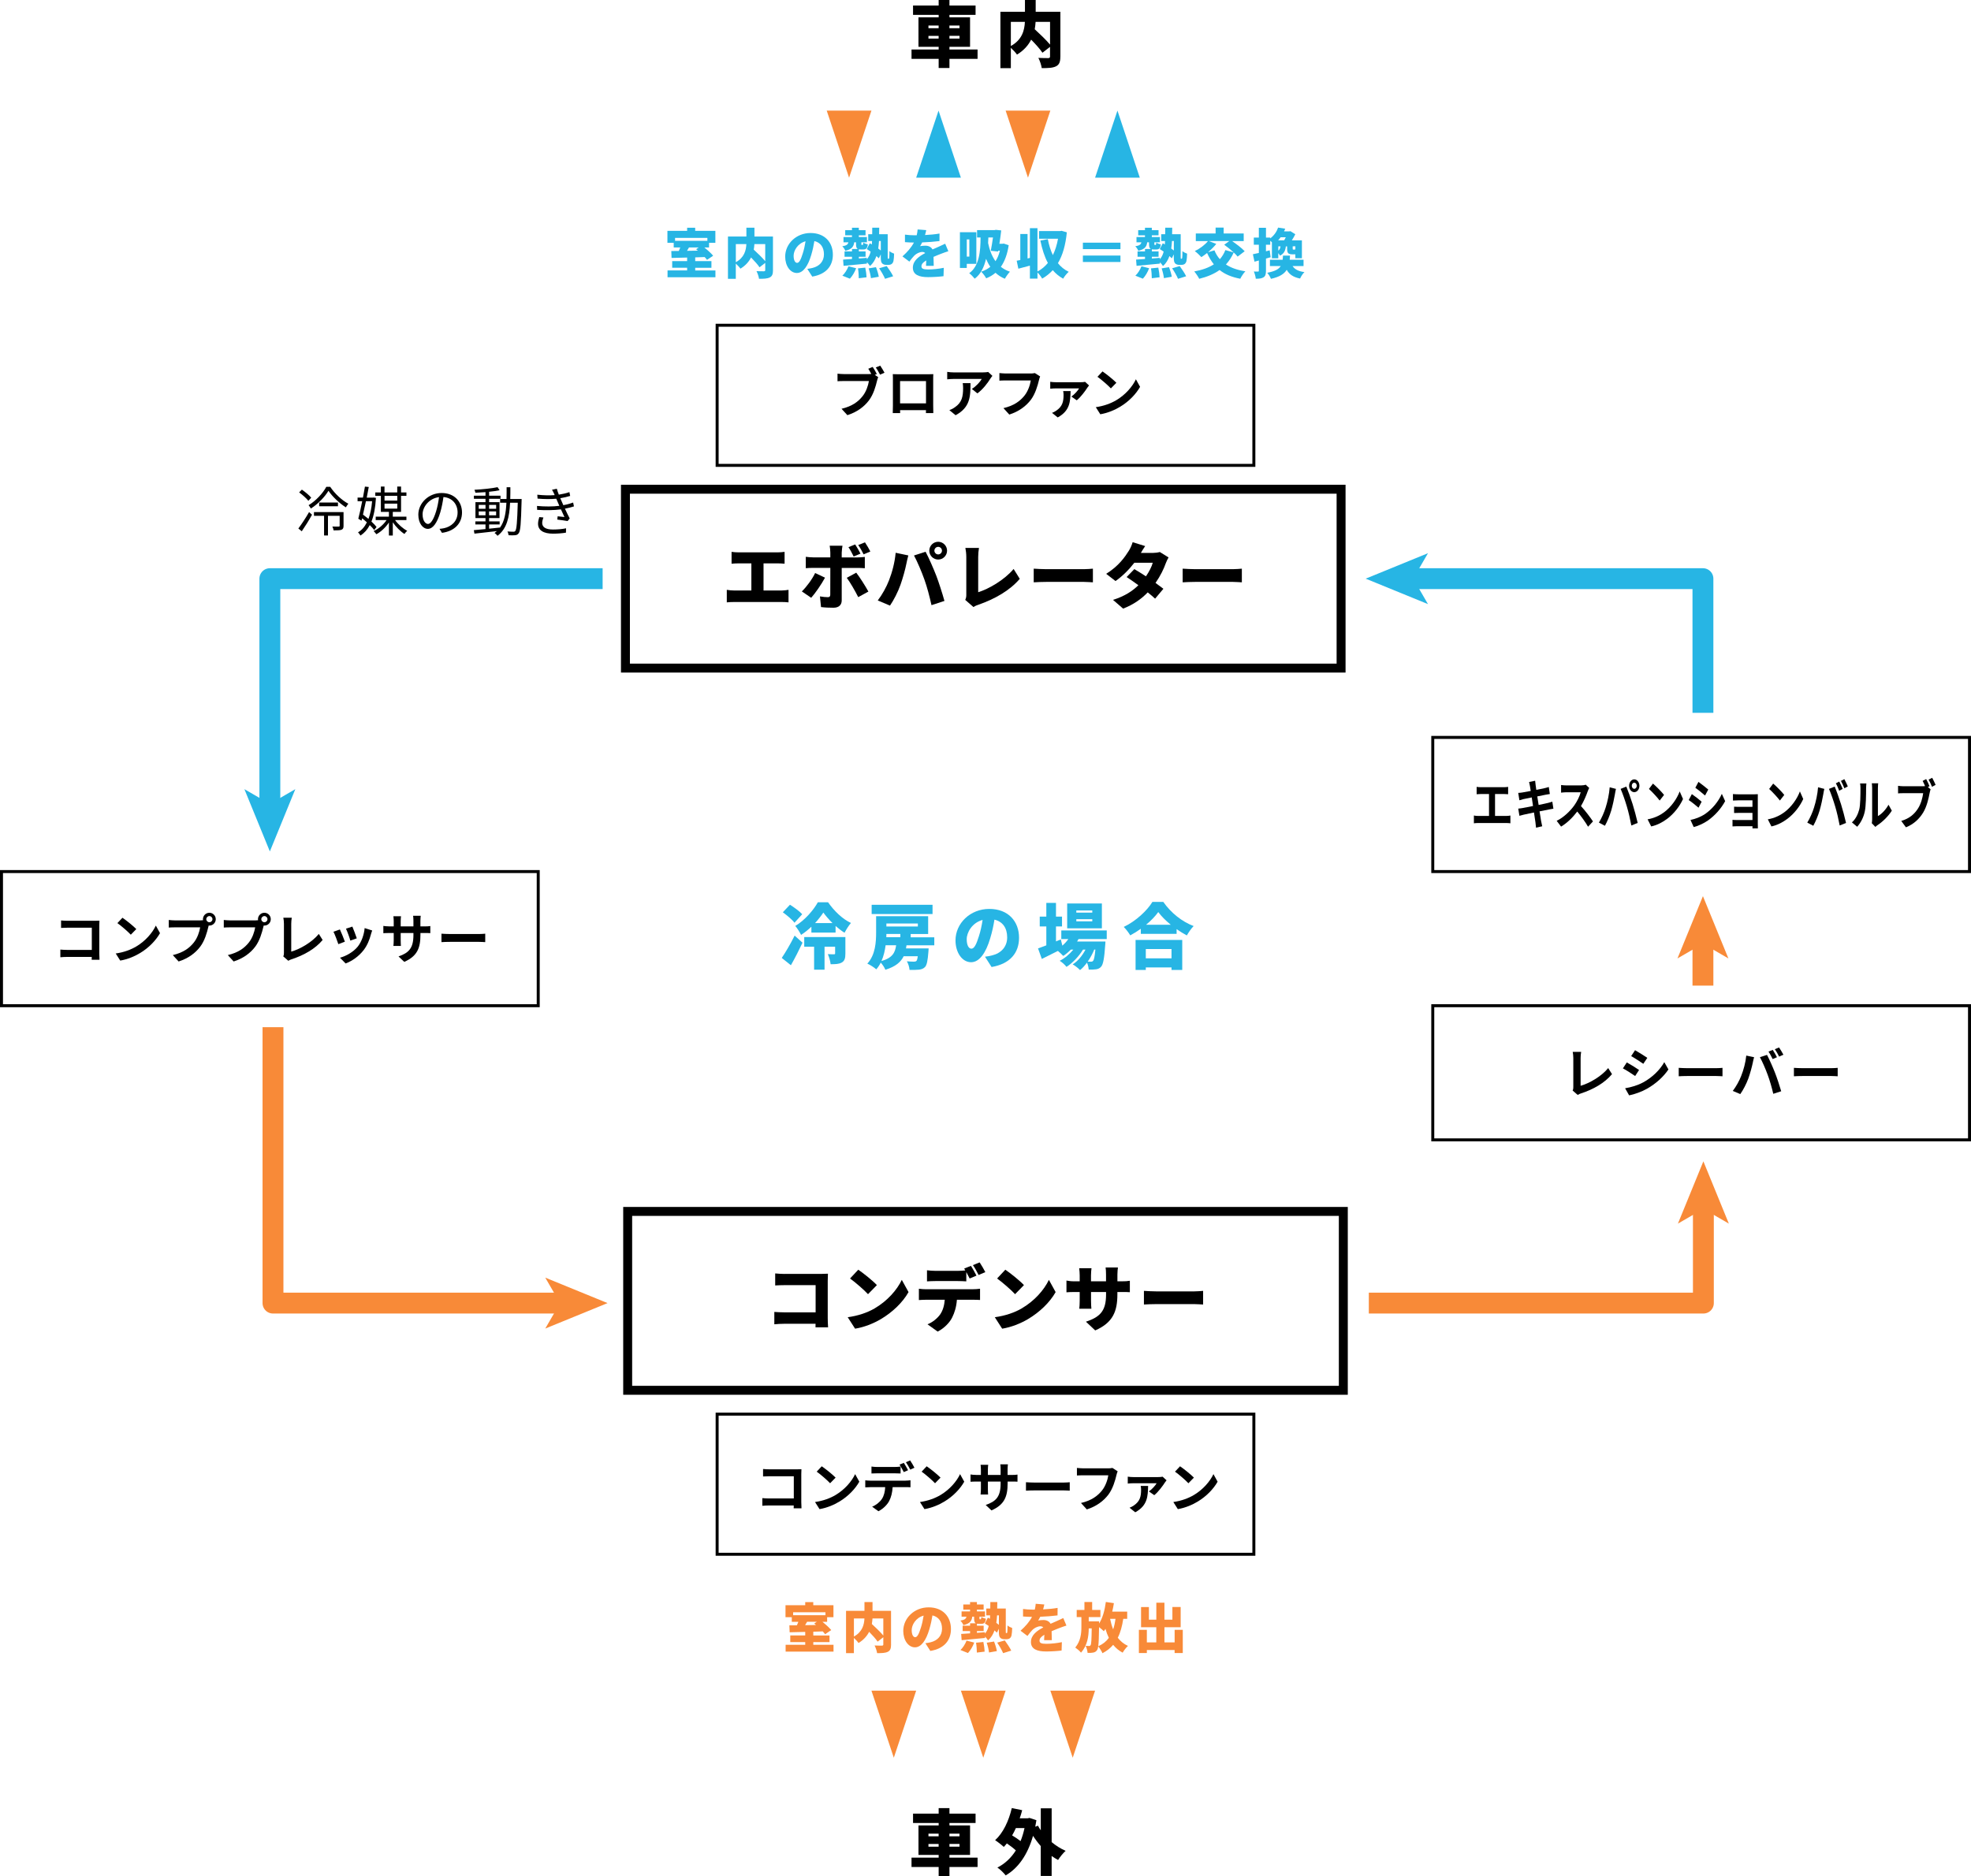 <?xml version="1.0" encoding="UTF-8"?><svg id="_レイヤー_2" xmlns="http://www.w3.org/2000/svg" viewBox="0 0 661 629.3"><defs><style>.cls-1{fill:#000;}.cls-1,.cls-2,.cls-3{stroke-width:0px;}.cls-2{fill:#27b5e4;}.cls-4,.cls-5,.cls-6,.cls-7{fill:none;}.cls-4,.cls-7{stroke:#000;stroke-miterlimit:10;}.cls-5{stroke:#27b5e4;}.cls-5,.cls-6{stroke-linejoin:round;stroke-width:7px;}.cls-3{fill:#f88a38;}.cls-6{stroke:#f88a38;}.cls-7{stroke-width:3px;}</style></defs><g id="_レイヤー_1-2"><path class="cls-1" d="M247.76,185.28h13.01c.72,0,1.61-.07,2.35-.17v3.98c-.77-.07-1.66-.12-2.35-.12h-4.71v9.1h6c.91,0,1.75-.12,2.38-.22v4.2c-.7-.1-1.78-.12-2.38-.12h-15.82c-.74,0-1.66.02-2.5.12v-4.2c.79.14,1.73.22,2.5.22h5.74v-9.1h-4.22c-.74,0-1.8.05-2.42.12v-3.98c.62.1,1.68.17,2.42.17Z"/><path class="cls-1" d="M272.05,200.52l-3.14-2.14c1.61-1.56,3.46-4.08,4.46-6.17l3.31,1.56c-1.15,2.16-3.36,5.35-4.63,6.74ZM282.28,185.4v1.58h5.16c.74,0,1.92-.07,2.59-.17v3.79c-.82-.07-1.87-.1-2.57-.1h-5.18v10.9c0,1.46-.91,2.45-2.76,2.45-1.44,0-2.83-.05-4.18-.22l-.36-3.58c1.01.19,2.04.26,2.62.26s.82-.19.84-.82c.02-.67.02-7.92.02-9h-5.76c-.72,0-1.78.02-2.47.1v-3.82c.74.1,1.73.19,2.47.19h5.76v-1.61c0-.67-.12-1.85-.22-2.3h4.3c-.07.34-.26,1.68-.26,2.33ZM291.23,198.43l-3.41,1.87c-1.08-2.16-2.74-5.02-3.84-6.48l3.17-1.73c1.2,1.54,3.12,4.58,4.08,6.34ZM288.57,185.71l-2.28.96c-.5-.98-1.1-2.21-1.75-3.14l2.26-.91c.6.89,1.34,2.26,1.78,3.1ZM291.88,184.99l-2.26.96c-.48-.98-1.15-2.21-1.8-3.12l2.26-.91c.62.91,1.39,2.26,1.8,3.07Z"/><path class="cls-1" d="M300.37,185.42l4.25.89c-.22.77-.55,2.21-.65,2.76-.34,1.8-1.22,4.94-1.97,7.06-.84,2.4-2.33,5.28-3.53,7.01l-4.1-1.73c1.49-1.94,2.93-4.56,3.77-6.74,1.08-2.78,1.94-6.02,2.23-9.24ZM306.52,186.33l3.89-1.25c1.03,1.92,2.74,5.83,3.58,8.02.79,2.06,2.06,5.98,2.74,8.47l-4.34,1.42c-.7-3.07-1.44-5.98-2.38-8.59-.89-2.54-2.47-6.22-3.48-8.06ZM314.63,181.73c1.63,0,2.98,1.34,2.98,2.98s-1.34,2.98-2.98,2.98-2.98-1.34-2.98-2.98,1.34-2.98,2.98-2.98ZM314.63,185.97c.7,0,1.27-.58,1.27-1.27s-.58-1.27-1.27-1.27-1.27.58-1.27,1.27.58,1.27,1.27,1.27Z"/><path class="cls-1" d="M324.06,199.44v-12.62c0-1.06-.14-2.23-.31-3.02h4.56c-.17,1.1-.26,1.97-.26,3.02v11.83c3.53-1.08,8.76-4.1,11.88-7.8l2.06,3.31c-3.38,3.96-8.4,6.77-13.87,8.69-.36.12-.98.31-1.66.77l-2.76-2.4c.34-.72.36-1.18.36-1.78Z"/><path class="cls-1" d="M350.82,190.92h12.75c1.08,0,2.26-.12,2.95-.17v4.58c-.62-.02-1.97-.14-2.95-.14h-12.75c-1.37,0-3.17.07-4.15.14v-4.58c.96.07,2.98.17,4.15.17Z"/><path class="cls-1" d="M382.6,185.47h3.98c.79,0,1.75-.12,2.38-.31l2.93,1.82c-.31.53-.67,1.25-.94,1.97-.62,1.78-1.78,4.22-3.43,6.58,1.03.74,1.97,1.44,2.64,1.97l-2.78,3.31c-.62-.58-1.49-1.32-2.47-2.11-2.06,2.14-4.7,4.08-8.26,5.45l-3.38-2.93c4.13-1.3,6.65-3.1,8.5-4.92-1.44-1.06-2.86-2.04-3.94-2.74l2.59-2.66c1.1.65,2.5,1.51,3.89,2.42,1.06-1.54,1.97-3.31,2.28-4.56h-6.17c-1.75,2.28-4.06,4.58-6.31,6.14l-3.14-2.42c4.25-2.62,6.34-5.74,7.61-7.75.43-.67,1.01-1.92,1.27-2.86l4.2,1.3c-.53.74-1.08,1.68-1.44,2.3Z"/><path class="cls-1" d="M400.77,190.92h12.75c1.08,0,2.26-.12,2.95-.17v4.58c-.62-.02-1.97-.14-2.95-.14h-12.75c-1.37,0-3.17.07-4.15.14v-4.58c.96.07,2.98.17,4.15.17Z"/><path class="cls-2" d="M239.93,90.71v2.29h-16.06v-2.29h6.57v-.9h-5.01v-2.23h5.01v-1.19c-1.95.05-3.75.09-5.22.13l-.09-2.32c.76,0,1.6-.02,2.52-.02.18-.38.34-.79.49-1.17h-2.2v-1.55h-2.11v-4.02h6.61v-1.04h2.7v1.04h6.77v4.02h-2.12v1.55h-1.58c1.12.9,2.3,1.96,2.95,2.77l-2.05,1.39c-.2-.29-.47-.61-.79-.95-1.06.04-2.12.07-3.17.11v1.26h5.44v2.23h-5.44v.9h6.79ZM226.39,79.8v.99h10.84v-.99h-10.84ZM231.07,83c-.22.4-.45.77-.67,1.13l3.64-.05c-.2-.18-.4-.34-.59-.5l.88-.58h-3.26Z"/><path class="cls-2" d="M259.23,90.64c0,1.31-.27,2.02-1.1,2.43s-1.98.45-3.58.45c-.09-.72-.49-1.91-.85-2.57.94.05,2.14.05,2.48.05.32-.02.45-.11.45-.41v-2.41l-1.91,1.48c-.59-.9-1.71-2.14-2.85-3.3-.7,1.4-1.84,2.72-3.56,3.76-.31-.47-.97-1.19-1.55-1.71v5.11h-2.63v-14.19h6.18v-2.95h2.7v2.95h6.21v11.31ZM246.77,87.95c2.86-1.57,3.44-4,3.53-6.07h-3.53v6.07ZM253,81.89c-.04.61-.11,1.22-.22,1.85,1.28,1.19,2.9,2.72,3.85,3.87v-5.73h-3.64Z"/><path class="cls-2" d="M272.4,92.78l-1.66-2.59c.76-.09,1.24-.2,1.76-.32,2.29-.56,3.82-2.16,3.82-4.54s-1.13-3.98-3.21-4.47c-.23,1.46-.56,3.02-1.06,4.7-1.06,3.6-2.68,6.01-4.81,6.01-2.23,0-3.92-2.41-3.92-5.49,0-4.29,3.69-7.92,8.5-7.92s7.49,3.17,7.49,7.26c0,3.8-2.23,6.57-6.91,7.36ZM267.32,88.17c.72,0,1.26-1.1,1.91-3.19.4-1.22.7-2.65.92-4.05-2.67.72-4,3.15-4,4.86,0,1.57.54,2.38,1.17,2.38Z"/><path class="cls-2" d="M298,86.78c.05,0,.11-.02.14-.07.05-.07.07-.22.09-.54.04-.32.05-1.04.05-1.93.4.34,1.04.67,1.57.85-.02.9-.11,2.02-.22,2.47-.11.45-.31.76-.58.97-.27.22-.68.31-1.06.31h-.86c-.47,0-.97-.16-1.3-.5-.31-.36-.45-.79-.45-2.16v-.86l-.65,1.33c-.22-.23-.49-.49-.81-.76-.45,1.31-1.13,2.45-2.16,3.35-.22-.38-.63-.9-1.03-1.3v.49c-2.77.27-5.69.54-7.83.74l-.16-2.09c.85-.04,1.87-.11,2.99-.2v-.76h-2.5v-1.8h2.5v-.81h1.94c-.47-.25-.59-.77-.59-1.71v-.52h-.61c-.18,1.44-.81,2.36-2.99,2.84-.14-.45-.63-1.17-1.01-1.51,1.46-.23,1.89-.63,2.05-1.33h-1.64v-1.76h2.84v-.59h-2.27v-1.73h2.27v-.81h2.3v.81h2.25v1.73h-2.25v.59h2.72v1.76h-1.87v.5c0,.36.02.38.16.38h.2c.18,0,.23-.09.29-.79.31.25,1.04.5,1.51.61-.16,1.35-.61,1.71-1.55,1.71h-.77c-.27,0-.49-.02-.68-.05v.68h2.25v1.8h-2.25v.59l2.68-.22v.5c.61-.72,1.03-1.58,1.28-2.59-.45-.31-.88-.61-1.3-.86l1.01-1.94c.22.13.45.25.68.4.04-.38.05-.76.07-1.15h-1.28v-2.29h1.33c.02-.68.02-1.42.02-2.18h2.34c0,.76-.02,1.48-.04,2.18h2.88v7.49c0,.38,0,.58.02.65.02.07.07.09.13.09h.13ZM282.5,92.47c.76-.68,1.58-1.94,2.05-3.15l2.56.65c-.45,1.28-1.26,2.63-2.09,3.51l-2.52-1.01ZM290.18,89.77c.23,1.04.41,2.41.43,3.24l-2.61.32c0-.85-.09-2.23-.27-3.31l2.45-.25ZM293.77,89.63c.41,1.01.81,2.34.94,3.2l-2.63.47c-.09-.85-.41-2.23-.77-3.28l2.47-.4ZM294.78,80.84c-.05.9-.14,1.73-.25,2.52.31.23.61.45.86.67v-3.19h-.61ZM297.37,89.25c.74,1.03,1.71,2.45,2.16,3.42l-2.72.85c-.36-.92-1.24-2.43-1.98-3.53l2.54-.74Z"/><path class="cls-2" d="M310.24,78.84c1.62-.09,3.33-.23,4.84-.5l-.02,2.52c-1.67.22-3.89.38-5.8.45-.23.47-.47.92-.7,1.28.36-.11,1.28-.18,1.78-.18,1.06,0,1.93.43,2.39,1.26.72-.34,1.31-.58,1.95-.86.79-.34,1.53-.68,2.3-1.06l1.06,2.52c-.63.18-1.76.59-2.45.86s-1.57.61-2.52,1.03c.02.99.05,2.2.07,3.01h-2.59c.04-.47.07-1.13.09-1.82-1.13.67-1.62,1.26-1.62,1.98,0,.76.56,1.06,2.25,1.06,1.6,0,3.66-.22,5.24-.56l-.09,2.81c-1.1.16-3.42.32-5.2.32-2.95,0-5.08-.77-5.08-3.17s2.14-3.85,4.14-4.9c-.27-.29-.65-.38-.99-.38-.92,0-2.04.59-2.65,1.21-.54.56-1.06,1.21-1.67,2.03l-2.32-1.75c1.69-1.51,2.97-2.99,3.85-4.65-.74,0-2.05-.04-3.01-.13v-2.52c.9.14,2.27.22,3.24.22h.7c.16-.67.27-1.35.31-1.96l2.88.23c-.07.4-.2.95-.4,1.64Z"/><path class="cls-2" d="M324.22,88.49v1.39h-2.3v-11.99h5.51v10.61h-3.21ZM324.22,80.3v5.78h.86v-5.78h-.86ZM338.28,82.26c-.45,3.02-1.35,5.42-2.63,7.24.85.68,1.85,1.24,3.04,1.64-.5.5-1.33,1.66-1.69,2.36-1.24-.5-2.27-1.19-3.15-2-.92.79-1.96,1.4-3.12,1.85-.32-.63-1.15-1.75-1.67-2.21,1.17-.4,2.18-.94,3.06-1.64-.58-.83-1.04-1.75-1.44-2.68-.63,2.72-1.75,5.13-3.8,6.66-.38-.5-1.3-1.44-1.84-1.84,3.38-2.38,3.8-7.45,3.8-11.99h-1.17v-2.47h5.87l.41-.09,1.82.2c-.14,1.4-.38,2.97-.61,4.48h1.01l.45-.07,1.66.56ZM331.46,79.65c-.02.61-.05,1.24-.09,1.87.45,2.14,1.19,4.3,2.48,6.09.65-.97,1.13-2.14,1.48-3.51h-.56l-.05.27-2.45-.25c.27-1.39.54-3.04.74-4.47h-1.55Z"/><path class="cls-2" d="M357.78,77.91c-.43,4.3-1.4,7.71-2.99,10.37.97,1.21,2.18,2.2,3.62,2.9-.61.5-1.48,1.58-1.87,2.3-1.37-.76-2.52-1.73-3.48-2.86-1.03,1.12-2.2,2.07-3.56,2.84-.34-.61-.99-1.51-1.57-2.07v2.07h-2.54v-4.36c-1.35.38-2.7.72-3.87,1.03l-.56-2.68c.36-.07.77-.14,1.21-.23v-8.73h2.43v8.21l.79-.2v-9.97h2.54v14.53c1.35-.68,2.5-1.66,3.49-2.86-1.15-2.12-1.93-4.65-2.52-7.51l2.5-.47c.36,1.93.92,3.75,1.69,5.35.79-1.6,1.37-3.46,1.73-5.49h-6.36v-2.57h7.08l.47-.09,1.76.5Z"/><path class="cls-2" d="M363.16,83.56v-2.16h12.6v2.16h-12.6ZM375.76,87.88h-12.6v-2.16h12.6v2.16Z"/><path class="cls-2" d="M396.26,86.78c.05,0,.11-.02.14-.07.05-.07.07-.22.09-.54.04-.32.05-1.04.05-1.93.4.34,1.04.67,1.57.85-.02.9-.11,2.02-.22,2.47-.11.45-.31.76-.58.97-.27.22-.68.31-1.06.31h-.86c-.47,0-.97-.16-1.3-.5-.31-.36-.45-.79-.45-2.16v-.86l-.65,1.33c-.22-.23-.49-.49-.81-.76-.45,1.31-1.13,2.45-2.16,3.35-.22-.38-.63-.9-1.03-1.3v.49c-2.77.27-5.69.54-7.83.74l-.16-2.09c.85-.04,1.87-.11,2.99-.2v-.76h-2.5v-1.8h2.5v-.81h1.94c-.47-.25-.59-.77-.59-1.71v-.52h-.61c-.18,1.44-.81,2.36-2.99,2.84-.14-.45-.63-1.17-1.01-1.51,1.46-.23,1.89-.63,2.05-1.33h-1.64v-1.76h2.84v-.59h-2.27v-1.73h2.27v-.81h2.3v.81h2.25v1.73h-2.25v.59h2.72v1.76h-1.87v.5c0,.36.02.38.16.38h.2c.18,0,.23-.09.29-.79.31.25,1.04.5,1.51.61-.16,1.35-.61,1.71-1.55,1.71h-.77c-.27,0-.49-.02-.68-.05v.68h2.25v1.8h-2.25v.59l2.68-.22v.5c.61-.72,1.03-1.58,1.28-2.59-.45-.31-.88-.61-1.3-.86l1.01-1.94c.22.13.45.25.68.4.04-.38.05-.76.07-1.15h-1.28v-2.29h1.33c.02-.68.02-1.42.02-2.18h2.34c0,.76-.02,1.48-.04,2.18h2.88v7.49c0,.38,0,.58.02.65.02.07.07.09.13.09h.13ZM380.76,92.47c.76-.68,1.58-1.94,2.05-3.15l2.56.65c-.45,1.28-1.26,2.63-2.09,3.51l-2.52-1.01ZM388.45,89.77c.23,1.04.41,2.41.43,3.24l-2.61.32c0-.85-.09-2.23-.27-3.31l2.45-.25ZM392.03,89.63c.41,1.01.81,2.34.94,3.2l-2.63.47c-.09-.85-.41-2.23-.77-3.28l2.47-.4ZM393.04,80.84c-.05.9-.14,1.73-.25,2.52.31.23.61.45.87.67v-3.19h-.61ZM395.63,89.25c.74,1.03,1.71,2.45,2.16,3.42l-2.72.85c-.36-.92-1.24-2.43-1.98-3.53l2.54-.74Z"/><path class="cls-2" d="M415.05,86.06c-.32-.41-.77-.88-1.31-1.37-.68,1.55-1.57,2.88-2.61,4.02,1.69,1.12,3.83,1.89,6.52,2.29-.59.59-1.35,1.76-1.71,2.5-2.92-.56-5.17-1.51-6.93-2.93-1.93,1.37-4.21,2.3-6.84,2.95-.31-.65-1.13-1.87-1.66-2.47,2.59-.47,4.81-1.24,6.57-2.39-.88-1.08-1.62-2.36-2.27-3.8-.65.52-1.3,1.01-1.91,1.39-.5-.56-1.57-1.57-2.21-2.03,1.64-.77,3.39-2.07,4.41-3.35h-4.07v-2.56h6.64v-1.96h2.7v1.96h6.72v2.56h-3.87c1.44,1.01,3.26,2.38,4.2,3.4l-2.36,1.8ZM407.89,81.81c-.74.95-1.75,1.93-2.75,2.79l2.14-.63c.45,1.12,1.04,2.11,1.82,2.97.77-.88,1.39-1.89,1.84-3.06l2.79.79c-.97-.9-2.16-1.84-3.17-2.57l1.69-1.24h-6.84l2.48.95Z"/><path class="cls-2" d="M426.14,86.28c-.52.16-1.04.31-1.58.45v4.07c0,1.13-.18,1.8-.79,2.2-.61.41-1.44.5-2.63.5-.05-.65-.34-1.73-.65-2.43.58.04,1.17.04,1.39.02.22,0,.29-.05.29-.29v-3.42l-1.46.4-.54-2.5c.58-.11,1.26-.27,2-.43v-2.77h-1.69v-2.39h1.69v-3.28h2.39v3.28h1.44v.27c1.37-1.04,2.2-2.36,2.63-3.62l2.39.38c-.13.31-.25.61-.4.9h1.76l.36-.09,1.66,1.04c-.31.63-.74,1.37-1.17,2.05h3.38v6h-2.2v-1.31h-.99c-1.48,0-1.76-.47-1.76-1.94v-.72h-.43c-.16,1.37-.58,2.43-1.98,3.11-.11-.25-.32-.58-.56-.85v1.73h-2.14v-5.38c-.18-.18-.38-.34-.56-.5v1.33h-1.44v2.2l1.26-.32.32,2.34ZM433.48,89.25c.74,1.1,1.98,1.76,3.98,2.02-.54.49-1.17,1.49-1.46,2.16-2.29-.45-3.62-1.39-4.48-2.92-.87,1.39-2.41,2.38-5.29,3.02-.22-.61-.79-1.55-1.26-2.03,2.59-.49,3.87-1.19,4.54-2.25h-3.62v-2.12h4.27c.05-.43.07-.88.11-1.39h2.36c-.04.49-.05.95-.11,1.39h4.64v2.12h-3.67ZM429.49,79.58c-.27.36-.54.7-.85,1.03h2.03c.18-.31.38-.67.54-1.03h-1.73ZM428.7,84.07c.47-.36.65-.85.74-1.44h-.74v1.44ZM434.42,82.62h-.9v.72c0,.34.02.38.22.38h.41c.16,0,.22-.04.27-.14v-.95Z"/><path class="cls-1" d="M100.05,177.28c1.01-1.33,2.5-3.57,3.6-5.51l.99.88c-1.01,1.84-2.32,3.94-3.44,5.56l-1.15-.94ZM103.42,167.99c-.63-.81-1.96-2-3.1-2.83l.92-.92c1.12.77,2.5,1.91,3.13,2.7l-.95,1.04ZM110.75,163.31c1.48,2.23,3.89,4.5,6.07,5.65-.27.34-.59.81-.83,1.22-2.12-1.33-4.54-3.6-5.83-5.56-1.19,1.98-3.42,4.39-5.91,5.96-.16-.32-.5-.83-.76-1.12,2.47-1.48,4.84-4.07,5.94-6.16h1.31ZM115.21,176.38c0,.68-.13,1.08-.67,1.31-.52.2-1.39.22-2.66.22-.05-.4-.23-.92-.42-1.3,1.01.04,1.84.04,2.11.02.27,0,.34-.07.34-.29v-3.31h-3.92v6.59h-1.31v-6.59h-3.39v-1.26h9.92v4.61ZM113.34,168.57v1.24h-6.3v-1.24h6.3Z"/><path class="cls-1" d="M125.49,177.79c-.36-.49-.86-1.06-1.48-1.66-.81,1.55-1.85,2.68-3.13,3.51-.18-.32-.52-.81-.81-1.08,1.21-.7,2.2-1.8,2.97-3.35-.52-.47-1.06-.94-1.6-1.35l-.2.79-1.08-.65c.4-1.51.88-3.67,1.31-5.87h-1.55v-1.22h1.8c.25-1.3.49-2.57.67-3.69l1.28.13c-.2,1.1-.43,2.32-.68,3.57h2.09l.23-.04.77.13c-.2,3.31-.7,5.91-1.51,7.94.7.65,1.31,1.28,1.71,1.82l-.79,1.03ZM122.72,168.13c-.32,1.55-.67,3.1-.99,4.48.59.43,1.22.94,1.84,1.44.61-1.62,1.03-3.58,1.22-5.92h-2.07ZM132.49,174.45c1.03,1.44,2.65,2.86,4.07,3.6-.29.25-.72.72-.92,1.06-1.35-.85-2.86-2.36-3.91-3.91v4.43h-1.3v-4.36c-1.1,1.64-2.66,3.11-4.21,3.93-.23-.32-.63-.79-.92-1.06,1.64-.72,3.31-2.14,4.34-3.69h-3.64v-1.15h4.43v-1.6h-2.7v-5.38h-1.87v-1.15h1.87v-1.96h1.22v1.96h4.27v-1.96h1.28v1.96h1.8v1.15h-1.8v5.38h-2.77v1.6h4.57v1.15h-3.82ZM128.96,166.32v1.6h4.27v-1.6h-4.27ZM128.96,170.6h4.27v-1.66h-4.27v1.66Z"/><path class="cls-1" d="M147.41,177.39c.56-.04,1.1-.13,1.53-.22,2.29-.5,4.52-2.2,4.52-5.28,0-2.7-1.71-4.92-4.74-5.17-.23,1.66-.58,3.46-1.06,5.13-1.1,3.66-2.52,5.55-4.18,5.55s-3.19-1.84-3.19-4.77c0-3.87,3.46-7.26,7.81-7.26s6.84,2.95,6.84,6.55-2.47,6.25-6.72,6.81l-.83-1.35ZM146.24,171.56c.45-1.48.79-3.17.99-4.81-3.42.43-5.51,3.37-5.51,5.76,0,2.25,1.04,3.24,1.82,3.24s1.78-1.19,2.7-4.2Z"/><path class="cls-1" d="M174.94,167.38s-.02.5-.02.68c-.2,7.54-.36,10.05-.97,10.8-.31.47-.67.61-1.21.67-.5.07-1.35.05-2.18,0-.04-.36-.18-.92-.38-1.26.86.07,1.66.09,2,.09.31,0,.47-.05.65-.29.41-.52.63-2.9.81-9.43h-2.58c-.22,4.79-1.04,8.71-4.21,11.09-.2-.29-.67-.74-.99-.95.29-.2.54-.41.79-.63-2.74.32-5.53.63-7.54.85l-.2-1.17c1.08-.09,2.43-.22,3.91-.36v-1.55h-3.4v-1.03h3.4v-1.1h-3.37v-5.35h3.37v-1.13h-3.89v-1.04h3.89v-1.19c-1.15.09-2.32.16-3.39.2-.05-.29-.18-.72-.32-.99,2.66-.14,5.91-.47,7.76-.88l.67,1.03c-.97.22-2.2.38-3.51.52v1.31h3.82v1.04h-3.82v1.13h3.49v5.35h-3.49v1.1h3.53v1.03h-3.53v1.42c1.17-.11,2.39-.23,3.6-.38v.09c1.57-2.12,2.04-5.02,2.2-8.41h-2.11v-1.26h2.14c.04-1.26.04-2.57.04-3.94h1.26c0,1.35,0,2.68-.04,3.94h3.82ZM160.55,170.66h2.27v-1.3h-2.27v1.3ZM162.82,172.85v-1.31h-2.27v1.31h2.27ZM164.03,169.36v1.3h2.36v-1.3h-2.36ZM166.38,171.54h-2.36v1.31h2.36v-1.31Z"/><path class="cls-1" d="M192.49,169.86c-.79.27-1.82.52-3.03.76.52,1.13,1.1,2.34,1.6,3.28l-.7.88c-.9-.16-2.34-.36-3.47-.5l.13-1.1c.86.11,1.71.2,2.27.25-.34-.7-.76-1.64-1.17-2.57-2.3.31-5.22.34-7.98.16l-.05-1.31c2.72.25,5.37.23,7.49-.04l-.63-1.46c-.14-.31-.27-.63-.4-.92-1.8.16-4.05.16-6.27-.04l-.09-1.31c2.12.23,4.12.27,5.83.14-.09-.2-.16-.38-.23-.54-.27-.56-.43-.88-.67-1.26l1.62-.34c.16.61.4,1.3.67,1.98,1.24-.2,2.5-.47,3.55-.85l.25,1.28c-.92.29-2.09.56-3.31.76l.32.74c.14.38.4.94.7,1.6,1.4-.25,2.49-.58,3.29-.88l.27,1.3ZM182.24,173.57c-.22.56-.41,1.35-.41,1.82,0,1.37,1.08,2.23,3.62,2.23,1.44,0,3.13-.13,4.39-.41l-.04,1.46c-1.12.2-2.84.34-4.3.34-3.19,0-5.06-1.1-5.06-3.33,0-.76.22-1.58.41-2.23l1.39.13Z"/><path class="cls-3" d="M279.53,551.71v2.29h-16.06v-2.29h6.57v-.9h-5.01v-2.23h5.01v-1.19c-1.95.05-3.75.09-5.22.13l-.09-2.32c.76,0,1.6-.02,2.52-.02.18-.38.34-.79.49-1.17h-2.2v-1.55h-2.11v-4.02h6.61v-1.04h2.7v1.04h6.77v4.02h-2.12v1.55h-1.58c1.12.9,2.3,1.96,2.95,2.77l-2.05,1.39c-.2-.29-.47-.61-.79-.95-1.06.04-2.12.07-3.17.11v1.26h5.44v2.23h-5.44v.9h6.79ZM265.99,540.8v.99h10.84v-.99h-10.84ZM270.67,544c-.22.4-.45.77-.67,1.13l3.64-.05c-.2-.18-.4-.34-.59-.5l.88-.58h-3.26Z"/><path class="cls-3" d="M298.83,551.64c0,1.31-.27,2.02-1.1,2.43s-1.98.45-3.58.45c-.09-.72-.49-1.91-.85-2.57.94.05,2.14.05,2.48.05.32-.02.45-.11.45-.41v-2.41l-1.91,1.48c-.59-.9-1.71-2.14-2.85-3.3-.7,1.4-1.84,2.72-3.56,3.76-.31-.47-.97-1.19-1.55-1.71v5.11h-2.63v-14.19h6.18v-2.95h2.7v2.95h6.21v11.31ZM286.37,548.95c2.86-1.57,3.44-4,3.53-6.07h-3.53v6.07ZM292.6,542.89c-.04.61-.11,1.22-.22,1.85,1.28,1.19,2.9,2.72,3.85,3.87v-5.73h-3.64Z"/><path class="cls-3" d="M312,553.78l-1.66-2.59c.76-.09,1.24-.2,1.76-.32,2.29-.56,3.82-2.16,3.82-4.54s-1.13-3.98-3.21-4.47c-.23,1.46-.56,3.02-1.06,4.7-1.06,3.6-2.68,6.01-4.81,6.01-2.23,0-3.92-2.41-3.92-5.49,0-4.29,3.69-7.92,8.5-7.92s7.49,3.17,7.49,7.26c0,3.8-2.23,6.57-6.91,7.36ZM306.92,549.17c.72,0,1.26-1.1,1.91-3.19.4-1.22.7-2.65.92-4.05-2.67.72-4,3.15-4,4.86,0,1.57.54,2.38,1.17,2.38Z"/><path class="cls-3" d="M337.6,547.78c.05,0,.11-.02.14-.07.05-.07.07-.22.09-.54.04-.32.05-1.04.05-1.93.4.34,1.04.67,1.57.85-.02.9-.11,2.02-.22,2.47-.11.45-.31.76-.58.97-.27.22-.68.31-1.06.31h-.86c-.47,0-.97-.16-1.3-.5-.31-.36-.45-.79-.45-2.16v-.86l-.65,1.33c-.22-.23-.49-.49-.81-.76-.45,1.31-1.13,2.45-2.16,3.35-.22-.38-.63-.9-1.03-1.3v.49c-2.77.27-5.69.54-7.83.74l-.16-2.09c.85-.04,1.87-.11,2.99-.2v-.76h-2.5v-1.8h2.5v-.81h1.94c-.47-.25-.59-.77-.59-1.71v-.52h-.61c-.18,1.44-.81,2.36-2.99,2.84-.14-.45-.63-1.17-1.01-1.51,1.46-.23,1.89-.63,2.05-1.33h-1.64v-1.76h2.84v-.59h-2.27v-1.73h2.27v-.81h2.3v.81h2.25v1.73h-2.25v.59h2.72v1.76h-1.87v.5c0,.36.02.38.16.38h.2c.18,0,.23-.09.29-.79.31.25,1.04.5,1.51.61-.16,1.35-.61,1.71-1.55,1.71h-.77c-.27,0-.49-.02-.68-.05v.68h2.25v1.8h-2.25v.59l2.68-.22v.5c.61-.72,1.03-1.58,1.28-2.59-.45-.31-.88-.61-1.3-.86l1.01-1.94c.22.13.45.25.68.4.04-.38.05-.76.07-1.15h-1.28v-2.29h1.33c.02-.68.02-1.42.02-2.18h2.34c0,.76-.02,1.48-.04,2.18h2.88v7.49c0,.38,0,.58.02.65.02.07.07.09.13.09h.13ZM322.1,553.47c.76-.68,1.58-1.94,2.05-3.15l2.56.65c-.45,1.28-1.26,2.63-2.09,3.51l-2.52-1.01ZM329.78,550.77c.23,1.04.41,2.41.43,3.24l-2.61.32c0-.85-.09-2.23-.27-3.31l2.45-.25ZM333.37,550.63c.41,1.01.81,2.34.94,3.2l-2.63.47c-.09-.85-.41-2.23-.77-3.28l2.47-.4ZM334.38,541.84c-.05.9-.14,1.73-.25,2.52.31.23.61.45.86.67v-3.19h-.61ZM336.97,550.25c.74,1.03,1.71,2.45,2.16,3.42l-2.72.85c-.36-.92-1.24-2.43-1.98-3.53l2.54-.74Z"/><path class="cls-3" d="M349.84,539.84c1.62-.09,3.33-.23,4.84-.5l-.02,2.52c-1.67.22-3.89.38-5.8.45-.23.47-.47.92-.7,1.28.36-.11,1.28-.18,1.78-.18,1.06,0,1.93.43,2.39,1.26.72-.34,1.31-.58,1.95-.86.79-.34,1.53-.68,2.3-1.06l1.06,2.52c-.63.18-1.76.59-2.45.86s-1.57.61-2.52,1.03c.02.99.05,2.2.07,3.01h-2.59c.04-.47.07-1.13.09-1.82-1.13.67-1.62,1.26-1.62,1.98,0,.76.56,1.06,2.25,1.06,1.6,0,3.66-.22,5.24-.56l-.09,2.81c-1.1.16-3.42.32-5.2.32-2.95,0-5.08-.77-5.08-3.17s2.14-3.85,4.14-4.9c-.27-.29-.65-.38-.99-.38-.92,0-2.04.59-2.65,1.21-.54.56-1.06,1.21-1.67,2.03l-2.32-1.75c1.69-1.51,2.97-2.99,3.85-4.65-.74,0-2.05-.04-3.01-.13v-2.52c.9.14,2.27.22,3.24.22h.7c.16-.67.27-1.35.31-1.96l2.88.23c-.07.4-.2.95-.4,1.64Z"/><path class="cls-3" d="M376.7,543.01c-.38,2.48-.94,4.57-1.84,6.34.9,1.17,2.02,2.11,3.42,2.74-.59.52-1.4,1.57-1.78,2.27-1.28-.68-2.32-1.57-3.19-2.63-.95,1.13-2.12,2.05-3.58,2.81-.23-.58-.95-1.73-1.42-2.29-.09.59-.2.95-.34,1.17-.38.58-.76.77-1.3.9-.47.11-1.17.13-1.93.11-.05-.7-.31-1.71-.67-2.36.49.04.9.05,1.19.05.22,0,.36-.07.5-.29.22-.36.31-1.76.36-5.62h-.99c-.04,2.79-.47,5.74-2.59,8.14-.45-.56-1.3-1.28-1.93-1.71,1.8-2.2,2.05-4.66,2.05-6.84v-3.37h-1.57v-2.41h2.59v-2.66h2.59v2.66h2.77v2.41h-3.92v1.42h3.47v.74c1.19-1.82,1.91-4.47,2.27-7.24l2.7.4c-.14.97-.34,1.93-.56,2.84h5.02v2.41h-1.35ZM371.87,549.4c-.45-.92-.83-1.93-1.13-3.01-.18.27-.36.54-.56.77-.32-.34-1.01-.92-1.6-1.37-.04,3.28-.11,5.26-.27,6.41,1.53-.68,2.68-1.6,3.56-2.81ZM372.32,543.01l-.02.05c.25,1.24.58,2.41,1.01,3.49.36-1.06.61-2.23.79-3.55h-1.78Z"/><path class="cls-3" d="M396.66,546.7v7.78h-2.74v-1.01h-9.31v1.01h-2.67v-7.78h2.67v4.21h3.17v-5.08h-5.11v-6.77h2.63v4.23h2.49v-5.69h2.72v5.69h2.67v-4.25h2.77v6.79h-5.44v5.08h3.42v-4.21h2.74Z"/><rect class="cls-7" x="209.75" y="164.1" width="240" height="60"/><path class="cls-1" d="M527.4,365.8c.22-.45.23-.76.23-1.17v-9.76c0-.68-.09-1.53-.2-2.03h2.83c-.11.68-.18,1.33-.18,2.03v9.34c2.93-.83,6.95-3.13,9.25-5.94l1.28,2.03c-2.47,2.95-6.21,5.1-10.44,6.48-.25.09-.65.22-1.08.49l-1.69-1.48Z"/><path class="cls-1" d="M549.68,358.91l-1.31,2.02c-1.03-.7-2.88-1.93-4.11-2.56l1.31-2c1.21.65,3.19,1.89,4.11,2.54ZM551.14,363.03c3.06-1.71,5.56-4.18,7-6.75l1.39,2.45c-1.67,2.48-4.21,4.77-7.17,6.46-1.84,1.04-4.41,1.94-6.01,2.23l-1.35-2.38c2.02-.34,4.18-.95,6.14-2.02ZM552.45,354.84l-1.35,2c-1.01-.7-2.88-1.93-4.07-2.59l1.31-1.98c1.19.67,3.17,1.93,4.11,2.57Z"/><path class="cls-1" d="M562.98,358.19c.65.05,1.96.11,2.9.11h9.67c.83,0,1.64-.07,2.11-.11v2.83c-.43-.02-1.35-.09-2.11-.09h-9.67c-1.03,0-2.23.04-2.9.09v-2.83Z"/><path class="cls-1" d="M585.63,354.08l2.63.54c-.16.52-.36,1.4-.43,1.8-.25,1.26-.92,3.75-1.53,5.42-.65,1.75-1.71,3.8-2.67,5.15l-2.52-1.06c1.13-1.48,2.2-3.42,2.81-5.01.81-2.02,1.49-4.56,1.71-6.84ZM590.2,354.62l2.39-.77c.74,1.39,1.98,4.16,2.65,5.91.65,1.62,1.6,4.5,2.11,6.28l-2.66.86c-.5-2.14-1.15-4.41-1.87-6.36-.68-1.89-1.85-4.56-2.61-5.92ZM595.93,354.62l-1.44.63c-.38-.74-.92-1.82-1.4-2.5l1.42-.59c.45.67,1.08,1.8,1.42,2.47ZM598.09,353.79l-1.44.63c-.36-.76-.95-1.8-1.44-2.48l1.42-.59c.47.68,1.13,1.82,1.46,2.45Z"/><path class="cls-1" d="M601.61,358.19c.65.05,1.96.11,2.9.11h9.67c.83,0,1.64-.07,2.11-.11v2.83c-.43-.02-1.35-.09-2.11-.09h-9.67c-1.03,0-2.23.04-2.9.09v-2.83Z"/><rect class="cls-4" x="480.5" y="337.35" width="180" height="45"/><path class="cls-1" d="M266.17,505.92c.02-.29.02-.59.02-.94h-8.21c-.7,0-1.73.05-2.32.11v-2.57c.63.05,1.44.11,2.25.11h8.3v-7.45h-8.08c-.76,0-1.73.04-2.23.07v-2.5c.67.07,1.6.11,2.23.11h9.06c.52,0,1.28-.02,1.58-.04-.02.41-.05,1.13-.05,1.66v9.33c0,.63.04,1.58.07,2.12h-2.61Z"/><path class="cls-1" d="M280.23,501.47c3.06-1.82,5.42-4.57,6.55-7l1.4,2.54c-1.37,2.43-3.76,4.92-6.66,6.66-1.82,1.1-4.14,2.11-6.68,2.54l-1.51-2.38c2.81-.4,5.15-1.31,6.9-2.36ZM280.23,495.64l-1.84,1.89c-.94-1.01-3.19-2.97-4.5-3.89l1.69-1.8c1.26.85,3.6,2.72,4.65,3.8Z"/><path class="cls-1" d="M303.7,496.65c.38,0,1.17-.04,1.64-.11v2.34c-.45-.04-1.13-.05-1.64-.05h-4.34c-.11,1.85-.5,3.37-1.15,4.63-.63,1.24-2.02,2.65-3.62,3.46l-2.11-1.53c1.28-.49,2.54-1.51,3.26-2.57.74-1.12,1.04-2.47,1.12-3.98h-4.95c-.52,0-1.22.04-1.73.07v-2.36c.54.07,1.17.11,1.73.11h11.79ZM294.19,494.2c-.61,0-1.39.02-1.93.05v-2.32c.58.09,1.31.14,1.93.14h5.89c.61,0,1.33-.05,1.94-.14v2.32c-.61-.04-1.31-.05-1.94-.05h-5.89ZM303.09,493.78c-.38-.74-.94-1.8-1.42-2.5l1.44-.59c.45.67,1.08,1.8,1.42,2.47l-1.44.63ZM305.25,492.95c-.38-.76-.96-1.8-1.44-2.48l1.42-.59c.47.68,1.13,1.82,1.44,2.45l-1.42.63Z"/><path class="cls-1" d="M315.42,501.47c3.06-1.82,5.42-4.57,6.55-7l1.4,2.54c-1.37,2.43-3.76,4.92-6.66,6.66-1.82,1.1-4.14,2.11-6.68,2.54l-1.51-2.38c2.81-.4,5.15-1.31,6.9-2.36ZM315.42,495.64l-1.84,1.89c-.94-1.01-3.19-2.97-4.5-3.89l1.69-1.8c1.26.85,3.6,2.72,4.65,3.8Z"/><path class="cls-1" d="M339.25,494.75c.95,0,1.49-.04,1.98-.13v2.39c-.4-.04-1.03-.05-1.98-.05h-1.33v.59c0,4.47-1.08,7.18-5.42,9.09l-1.93-1.82c3.47-1.21,5-2.77,5-7.18v-.68h-4.27v2.45c0,.79.05,1.53.07,1.89h-2.52c.05-.36.11-1.08.11-1.89v-2.45h-1.53c-.9,0-1.55.04-1.95.07v-2.45c.32.05,1.04.16,1.95.16h1.53v-1.78c0-.68-.07-1.28-.11-1.62h2.56c-.05.34-.11.92-.11,1.64v1.76h4.27v-1.89c0-.72-.05-1.31-.11-1.67h2.56c-.04.36-.11.95-.11,1.67v1.89h1.33Z"/><path class="cls-1" d="M344.07,497.19c.65.05,1.96.11,2.9.11h9.67c.83,0,1.64-.07,2.11-.11v2.83c-.43-.02-1.35-.09-2.11-.09h-9.67c-1.03,0-2.23.04-2.9.09v-2.83Z"/><path class="cls-1" d="M374.82,493.53c-.16.36-.31.86-.4,1.26-.41,1.76-1.21,4.56-2.7,6.55-1.64,2.16-4.03,3.94-7.24,4.97l-1.96-2.16c3.57-.83,5.6-2.39,7.06-4.21,1.19-1.49,1.87-3.55,2.11-5.08h-8.39c-.81,0-1.67.04-2.14.07v-2.54c.54.05,1.57.14,2.16.14h8.32c.36,0,.94-.02,1.42-.14l1.76,1.13Z"/><path class="cls-1" d="M391.22,496.54c-.18.2-.43.54-.54.72-.63,1.01-2.3,3.28-3.58,4.27l-1.8-1.26c1.03-.7,2.16-1.98,2.59-2.74h-7.81c-.59,0-1.21.04-1.87.11v-2.32c.56.09,1.28.14,1.87.14h8.35c.4,0,1.17-.04,1.46-.13l1.33,1.21ZM385.04,498.43c-.11,3.37-.11,6.54-4.32,8.84l-1.91-1.53c.47-.18.92-.4,1.46-.77,2.03-1.39,2.41-2.99,2.41-5.26,0-.43-.05-.9-.13-1.28h2.49Z"/><path class="cls-1" d="M400.39,501.47c3.06-1.82,5.42-4.57,6.55-7l1.4,2.54c-1.37,2.43-3.76,4.92-6.66,6.66-1.82,1.1-4.14,2.11-6.68,2.54l-1.51-2.38c2.81-.4,5.15-1.31,6.9-2.36ZM400.39,495.64l-1.84,1.89c-.94-1.01-3.19-2.97-4.5-3.89l1.69-1.8c1.26.85,3.6,2.72,4.65,3.8Z"/><rect class="cls-4" x="240.5" y="474.35" width="180" height="47"/><path class="cls-1" d="M293.39,125.76l1.13.74c-.16.34-.29.86-.4,1.24-.41,1.76-1.19,4.56-2.7,6.55-1.62,2.16-4.02,3.94-7.24,4.97l-1.96-2.14c3.58-.85,5.6-2.39,7.06-4.23,1.19-1.49,1.87-3.53,2.12-5.08h-8.39c-.83,0-1.67.04-2.14.07v-2.54c.52.07,1.55.14,2.14.14h8.34c.22,0,.52,0,.85-.04-.31-.59-.67-1.22-1.01-1.75l1.48-.61c.47.68,1.06,1.73,1.39,2.38l-.67.29ZM295.19,122.64c.45.65,1.1,1.75,1.44,2.38l-1.49.65c-.4-.74-.95-1.76-1.44-2.41l1.49-.61Z"/><path class="cls-1" d="M312.96,136.07c0,.7.04,2.43.04,2.5h-2.48l.02-.99h-8.68l.02.99h-2.48c.02-.09.05-1.66.05-2.52v-8.8c0-.5,0-1.24-.04-1.75.74.02,1.42.04,1.91.04h9.9c.45,0,1.13,0,1.78-.04-.04.54-.04,1.21-.04,1.75v8.82ZM301.85,127.83v7.47h8.7v-7.47h-8.7Z"/><path class="cls-1" d="M332.82,126.08c-.2.23-.54.67-.7.94-.85,1.4-2.56,3.67-4.34,4.93l-1.85-1.49c1.44-.88,2.84-2.47,3.31-3.35h-9.38c-.76,0-1.35.05-2.2.13v-2.5c.68.11,1.44.18,2.2.18h9.71c.5,0,1.49-.05,1.82-.16l1.44,1.33ZM325.47,128.51c0,4.47-.09,8.14-5,10.77l-2.09-1.71c.58-.2,1.22-.5,1.89-.99,2.29-1.58,2.72-3.49,2.72-6.45,0-.56-.04-1.04-.13-1.62h2.61Z"/><path class="cls-1" d="M348.82,126.28c-.16.36-.31.86-.4,1.26-.41,1.76-1.21,4.56-2.7,6.55-1.64,2.16-4.03,3.94-7.24,4.97l-1.96-2.16c3.57-.83,5.6-2.39,7.06-4.21,1.19-1.49,1.87-3.55,2.11-5.08h-8.39c-.81,0-1.67.04-2.14.07v-2.54c.54.05,1.57.14,2.16.14h8.32c.36,0,.94-.02,1.42-.14l1.76,1.13Z"/><path class="cls-1" d="M365.22,129.29c-.18.2-.43.54-.54.72-.63,1.01-2.3,3.28-3.58,4.27l-1.8-1.26c1.03-.7,2.16-1.98,2.59-2.74h-7.81c-.59,0-1.21.04-1.87.11v-2.32c.56.09,1.28.14,1.87.14h8.35c.4,0,1.17-.04,1.46-.13l1.33,1.21ZM359.04,131.18c-.11,3.37-.11,6.54-4.32,8.84l-1.91-1.53c.47-.18.92-.4,1.46-.77,2.03-1.39,2.41-2.99,2.41-5.26,0-.43-.05-.9-.13-1.28h2.49Z"/><path class="cls-1" d="M374.39,134.22c3.06-1.82,5.42-4.57,6.55-7l1.4,2.54c-1.37,2.43-3.76,4.92-6.66,6.66-1.82,1.1-4.14,2.11-6.68,2.54l-1.51-2.38c2.81-.4,5.15-1.31,6.9-2.36ZM374.39,128.39l-1.84,1.89c-.94-1.01-3.19-2.97-4.5-3.89l1.69-1.8c1.26.85,3.6,2.72,4.65,3.8Z"/><rect class="cls-4" x="240.5" y="109.1" width="180" height="47"/><path class="cls-1" d="M505.19,273.69c.52,0,.98-.07,1.34-.14v2.61c-.4-.07-1.01-.09-1.34-.09h-9.49c-.43,0-.94.02-1.41.09v-2.61c.45.11.96.14,1.41.14h3.66v-7.35h-2.78c-.39,0-1.01.04-1.37.07v-2.47c.38.07.96.11,1.37.11h7.84c.43,0,.94-.05,1.35-.11v2.47c-.43-.04-.94-.07-1.35-.07h-3.04v7.35h3.82Z"/><path class="cls-1" d="M520.95,271.26c-.37.04-.96.16-1.51.27-.69.14-1.86.38-3.13.63.23,1.48.43,2.68.52,3.24.1.54.24,1.19.37,1.76l-2.07.47c-.07-.68-.12-1.3-.2-1.82-.07-.52-.26-1.76-.49-3.28-1.47.31-2.82.59-3.44.74s-1.11.27-1.44.38l-.4-2.41c.39-.02,1.04-.13,1.5-.2.66-.13,2-.4,3.46-.68l-.43-2.88c-1.27.25-2.38.49-2.82.58-.5.13-.89.23-1.32.38l-.39-2.48c.46-.02.89-.05,1.34-.13.5-.07,1.61-.27,2.85-.52-.12-.76-.22-1.35-.26-1.64-.09-.5-.19-.94-.29-1.37l2.03-.41c.04.36.09.97.16,1.4.03.25.12.85.23,1.66,1.22-.25,2.32-.47,2.84-.59.46-.11,1.01-.25,1.35-.38l.35,2.36c-.32.04-.89.14-1.33.22l-2.88.58.45,2.86c1.3-.27,2.48-.5,3.12-.67.56-.14,1.09-.29,1.47-.43l.37,2.38Z"/><path class="cls-1" d="M532.96,264.31c-.12.2-.37.76-.5,1.12-.49,1.4-1.3,3.33-2.26,4.95,1.43,1.55,3.17,3.85,4.02,5.15l-1.64,1.78c-.94-1.62-2.28-3.46-3.63-5.1-1.53,2.02-3.44,3.89-5.42,5.06l-1.48-1.94c2.32-1.1,4.55-3.28,5.91-5.17.95-1.35,1.83-3.13,2.15-4.41h-4.88c-.6,0-1.4.11-1.7.13v-2.56c.39.07,1.27.13,1.7.13h5.07c.63,0,1.21-.11,1.5-.23l1.18,1.1Z"/><path class="cls-1" d="M539.83,264.08l2.1.54c-.13.52-.29,1.4-.35,1.8-.2,1.26-.74,3.75-1.22,5.42-.52,1.75-1.37,3.8-2.13,5.15l-2.02-1.06c.91-1.48,1.76-3.42,2.25-5.01.65-2.02,1.2-4.56,1.37-6.84ZM543.49,264.62l1.92-.77c.59,1.4,1.58,4.16,2.12,5.91.52,1.62,1.28,4.5,1.69,6.28l-2.13.86c-.4-2.14-.92-4.41-1.5-6.36-.55-1.89-1.48-4.56-2.09-5.92ZM548.07,261.42c.95,0,1.73.97,1.73,2.16s-.78,2.14-1.73,2.14-1.73-.97-1.73-2.14.78-2.16,1.73-2.16ZM548.07,264.6c.46,0,.84-.47.84-1.03s-.38-1.04-.84-1.04-.83.47-.83,1.04.37,1.03.83,1.03Z"/><path class="cls-1" d="M558.06,272.47c2.45-1.82,4.34-4.57,5.24-7l1.12,2.54c-1.09,2.43-3.01,4.92-5.33,6.66-1.46,1.1-3.31,2.11-5.34,2.54l-1.21-2.38c2.25-.4,4.12-1.31,5.52-2.36ZM558.06,266.64l-1.47,1.89c-.75-1.01-2.55-2.97-3.6-3.89l1.35-1.8c1.01.85,2.88,2.72,3.72,3.8Z"/><path class="cls-1" d="M570.67,268.91l-1.05,2.02c-.82-.7-2.3-1.93-3.29-2.56l1.05-2c.97.65,2.55,1.89,3.28,2.54ZM571.84,273.03c2.45-1.71,4.45-4.18,5.6-6.75l1.11,2.45c-1.34,2.48-3.37,4.77-5.73,6.46-1.47,1.04-3.53,1.94-4.81,2.23l-1.08-2.38c1.61-.34,3.34-.95,4.91-2.02ZM572.89,264.84l-1.08,2c-.81-.7-2.3-1.93-3.26-2.59l1.05-1.98c.95.67,2.54,1.93,3.28,2.57Z"/><path class="cls-1" d="M589.51,276.65c0,.29.01.9.01,1.22h-1.81c.01-.16.01-.45.01-.72h-5.46c-.4,0-.99.04-1.24.05v-2.21c.24.04.73.07,1.25.07h5.44v-2.39h-4.59c-.55,0-1.24.02-1.57.04v-2.12c.38.04,1.02.05,1.57.05h4.59v-2.18h-4.75c-.53,0-1.44.04-1.79.07v-2.18c.37.05,1.25.09,1.79.09h5.44c.35,0,.88-.02,1.11-.04-.01.23-.01.83-.01,1.21v9.04Z"/><path class="cls-1" d="M598.38,272.47c2.45-1.82,4.34-4.57,5.24-7l1.12,2.54c-1.09,2.43-3.01,4.92-5.33,6.66-1.46,1.1-3.31,2.11-5.34,2.54l-1.21-2.38c2.25-.4,4.12-1.31,5.52-2.36ZM598.38,266.64l-1.47,1.89c-.75-1.01-2.55-2.97-3.6-3.89l1.35-1.8c1.01.85,2.88,2.72,3.72,3.8Z"/><path class="cls-1" d="M609.71,264.08l2.1.54c-.13.52-.29,1.4-.35,1.8-.2,1.26-.73,3.75-1.22,5.42-.52,1.75-1.37,3.8-2.13,5.15l-2.02-1.06c.91-1.48,1.76-3.42,2.25-5.01.65-2.02,1.2-4.56,1.37-6.84ZM613.37,264.62l1.92-.77c.59,1.39,1.58,4.16,2.12,5.91.52,1.62,1.28,4.5,1.68,6.28l-2.13.86c-.4-2.14-.92-4.41-1.5-6.36-.55-1.89-1.48-4.56-2.09-5.92ZM617.95,264.62l-1.15.63c-.3-.74-.73-1.82-1.12-2.5l1.14-.59c.36.67.86,1.8,1.14,2.47ZM619.68,263.79l-1.15.63c-.29-.76-.76-1.8-1.15-2.48l1.14-.59c.38.68.91,1.82,1.17,2.45Z"/><path class="cls-1" d="M621.06,275.86c1.27-1.12,2.04-2.77,2.45-4.3.4-1.55.42-4.95.42-7.13,0-.72-.04-1.21-.13-1.64h2.12c-.01.07-.1.88-.1,1.62,0,2.12-.04,5.92-.43,7.74-.43,2.03-1.33,3.8-2.56,5.17l-1.76-1.46ZM627.73,276.13c.06-.34.12-.85.12-1.33v-10.5c0-.81-.1-1.49-.12-1.55h2.15c-.01.05-.1.76-.1,1.57v9.42c1.17-.63,2.59-2.05,3.56-3.8l1.11,1.98c-1.2,1.94-3.27,3.89-4.88,4.92-.3.2-.45.36-.63.54l-1.2-1.24Z"/><path class="cls-1" d="M646.54,264.01l.91.74c-.13.34-.23.86-.32,1.24-.33,1.76-.95,4.56-2.16,6.55-1.3,2.16-3.21,3.94-5.79,4.97l-1.57-2.14c2.87-.85,4.48-2.39,5.65-4.23.95-1.49,1.5-3.53,1.7-5.08h-6.71c-.66,0-1.34.04-1.71.07v-2.54c.42.07,1.24.14,1.71.14h6.67c.17,0,.42,0,.68-.04-.25-.59-.53-1.22-.81-1.75l1.18-.61c.38.68.85,1.73,1.11,2.38l-.53.29ZM647.98,260.89c.36.65.88,1.75,1.15,2.38l-1.2.65c-.32-.74-.76-1.76-1.15-2.41l1.2-.61Z"/><rect class="cls-4" x="480.5" y="247.35" width="180" height="45"/><path class="cls-1" d="M263.14,427.31h12.24c.77,0,1.92-.05,2.28-.07-.02.58-.07,1.63-.07,2.42v12.46c0,.82.05,2.18.12,3.12h-4.22c0-.41.02-.82.02-1.2h-10.54c-.91,0-2.42.07-3.29.17v-4.15c.94.07,2.04.14,3.17.14h10.68v-9.12h-10.39c-1.08,0-2.42.05-3.17.1v-4.03c.96.1,2.3.17,3.17.17Z"/><path class="cls-1" d="M293.26,438.91c4.32-2.5,7.56-6.22,9.17-9.6l2.26,4.1c-1.92,3.41-5.33,6.74-9.34,9.1-2.45,1.44-5.57,2.69-8.59,3.17l-2.47-3.84c3.53-.48,6.62-1.56,8.98-2.93ZM294.08,431.06l-2.98,3.05c-1.27-1.39-4.3-4.03-6.03-5.26l2.76-2.95c1.66,1.13,4.8,3.62,6.24,5.16Z"/><path class="cls-1" d="M310.57,432.45h15.72c.5,0,1.7-.05,2.38-.17v3.77c-.65-.05-1.66-.07-2.38-.07h-5.38c-.17,2.4-.77,4.3-1.58,5.93-.82,1.7-2.69,3.65-4.87,4.75l-3.41-2.45c1.61-.6,3.29-1.97,4.25-3.31.94-1.39,1.39-3.05,1.54-4.92h-6.26c-.7,0-1.75.05-2.42.1v-3.79c.74.1,1.68.17,2.42.17ZM327.47,427.89l-2.28.96c-.31-.62-.72-1.42-1.13-2.16v3.12c-.89-.05-1.87-.1-2.78-.1h-7.61c-.84,0-1.99.05-2.79.1v-3.72c.82.12,1.97.19,2.79.19h7.61c.79,0,1.66-.05,2.45-.14-.12-.22-.26-.43-.38-.62l2.26-.91c.6.89,1.44,2.45,1.87,3.29ZM330.44,426.71l-2.26.96c-.48-.98-1.25-2.4-1.9-3.31l2.26-.91c.62.91,1.49,2.45,1.9,3.26Z"/><path class="cls-1" d="M342.59,438.91c4.32-2.5,7.56-6.22,9.17-9.6l2.26,4.1c-1.92,3.41-5.33,6.74-9.34,9.1-2.45,1.44-5.57,2.69-8.59,3.17l-2.47-3.84c3.53-.48,6.62-1.56,8.98-2.93ZM343.4,431.06l-2.98,3.05c-1.27-1.39-4.3-4.03-6.03-5.26l2.76-2.95c1.66,1.13,4.8,3.62,6.24,5.16Z"/><path class="cls-1" d="M367.3,446.27l-3.12-2.93c4.8-1.58,6.75-3.67,6.75-9.1v-.86h-5.04v2.9c0,1.18.07,2.11.12,2.71h-4.06c.07-.6.14-1.54.14-2.71v-2.9h-1.73c-1.3,0-2.02.05-2.71.1v-3.94c.55.1,1.42.26,2.71.26h1.73v-1.99c0-.79-.07-1.56-.17-2.4h4.13c-.07.58-.17,1.39-.17,2.42v1.97h5.04v-2.26c0-.98-.05-1.78-.14-2.38h4.13c-.07.62-.17,1.39-.17,2.38v2.26h1.27c1.39,0,2.06-.05,2.9-.19v3.84c-.67-.07-1.51-.07-2.88-.07h-1.3v.77c0,5.69-1.46,9.5-7.44,12.12Z"/><path class="cls-1" d="M387.78,433.17h12.75c1.08,0,2.26-.12,2.95-.17v4.58c-.62-.02-1.97-.14-2.95-.14h-12.75c-1.37,0-3.17.07-4.15.14v-4.58c.96.07,2.98.17,4.15.17Z"/><path class="cls-1" d="M327.84,626.25h-9.43v3.05h-3.62v-3.05h-9.1v-3.14h9.1v-.91h-6.77v-9.89h6.77v-.82h-8.59v-3.14h8.59v-1.85h3.62v1.85h8.76v3.14h-8.76v.82h6.91v9.89h-6.91v.91h9.43v3.14ZM311.37,615.96h3.41v-.89h-3.41v.89ZM314.78,619.44v-.91h-3.41v.91h3.41ZM318.4,615.07v.89h3.38v-.89h-3.38ZM321.79,618.52h-3.38v.91h3.38v-.91Z"/><path class="cls-1" d="M352.68,617.9c1.44,1.2,3.02,2.21,4.7,2.93-.84.72-1.97,2.14-2.54,3.07-.74-.41-1.46-.84-2.16-1.34v6.7h-3.65v-10.03c-.94-1.06-1.8-2.21-2.59-3.43-1.82,6.41-5.02,10.87-9.17,13.27-.58-.77-1.92-2.09-2.78-2.62,2.52-1.3,4.58-3.22,6.19-5.76-.82-.77-1.97-1.63-3.02-2.35-.34.41-.67.82-1.03,1.18-.62-.6-2.09-1.75-2.9-2.26,2.64-2.38,4.58-6.43,5.59-10.78l3.48.72c-.24.91-.5,1.82-.82,2.71h2.69l.6-.12,2.3.77c-.12.74-.24,1.46-.38,2.18l.91-.34c.26.53.58,1.03.94,1.54v-7.37h3.65v11.33ZM340.68,613.2c-.38.86-.79,1.68-1.25,2.45.98.6,2.02,1.27,2.83,1.92.53-1.32.98-2.78,1.32-4.37h-2.9Z"/><rect class="cls-7" x="210.5" y="406.35" width="240" height="60"/><path class="cls-1" d="M30.75,321.92c.02-.29.02-.59.02-.94h-8.21c-.7,0-1.73.05-2.32.11v-2.57c.63.05,1.44.11,2.25.11h8.3v-7.45h-8.08c-.76,0-1.73.04-2.23.07v-2.5c.67.07,1.6.11,2.23.11h9.06c.52,0,1.28-.02,1.58-.04-.02.41-.05,1.13-.05,1.66v9.33c0,.63.04,1.58.07,2.12h-2.61Z"/><path class="cls-1" d="M45.71,317.47c3.06-1.82,5.42-4.57,6.55-7l1.4,2.54c-1.37,2.43-3.76,4.92-6.66,6.66-1.82,1.1-4.14,2.11-6.68,2.54l-1.51-2.38c2.81-.4,5.15-1.31,6.9-2.36ZM45.71,311.64l-1.84,1.89c-.94-1.01-3.19-2.97-4.5-3.89l1.69-1.8c1.26.85,3.6,2.72,4.65,3.8Z"/><path class="cls-1" d="M67.07,308.74c.25,0,.63-.02,1.03-.07-.02-.11-.04-.22-.04-.34,0-1.19.97-2.16,2.16-2.16s2.14.97,2.14,2.16-.97,2.14-2.14,2.14c-.07,0-.16,0-.23-.02l-.14.54c-.41,1.76-1.19,4.56-2.7,6.55-1.62,2.16-4.02,3.94-7.24,4.97l-1.96-2.14c3.58-.85,5.6-2.39,7.06-4.23,1.19-1.49,1.87-3.53,2.12-5.08h-8.39c-.83,0-1.67.04-2.14.07v-2.54c.52.07,1.55.14,2.14.14h8.34ZM71.25,308.32c0-.58-.47-1.04-1.03-1.04s-1.04.47-1.04,1.04.47,1.03,1.04,1.03,1.03-.47,1.03-1.03Z"/><path class="cls-1" d="M85.52,308.74c.25,0,.63-.02,1.03-.07-.02-.11-.04-.22-.04-.34,0-1.19.97-2.16,2.16-2.16s2.14.97,2.14,2.16-.97,2.14-2.14,2.14c-.07,0-.16,0-.23-.02l-.14.54c-.42,1.76-1.19,4.56-2.7,6.55-1.62,2.16-4.02,3.94-7.24,4.97l-1.96-2.14c3.58-.85,5.6-2.39,7.06-4.23,1.19-1.49,1.87-3.53,2.12-5.08h-8.39c-.83,0-1.67.04-2.14.07v-2.54c.52.07,1.55.14,2.14.14h8.34ZM89.7,308.32c0-.58-.47-1.04-1.03-1.04s-1.04.47-1.04,1.04.47,1.03,1.04,1.03,1.03-.47,1.03-1.03Z"/><path class="cls-1" d="M94.99,320.8c.22-.45.23-.76.23-1.17v-9.76c0-.68-.09-1.53-.2-2.03h2.83c-.11.68-.18,1.33-.18,2.03v9.34c2.94-.83,6.95-3.13,9.25-5.94l1.28,2.03c-2.47,2.95-6.21,5.1-10.44,6.48-.25.09-.65.22-1.08.49l-1.69-1.48Z"/><path class="cls-1" d="M115.67,315.87l-2.2.83c-.31-.97-1.21-3.37-1.64-4.16l2.16-.77c.45.92,1.31,3.1,1.67,4.1ZM124.82,312.12c-.22.58-.32.95-.43,1.31-.47,1.82-1.22,3.69-2.45,5.28-1.67,2.16-3.92,3.67-6.03,4.47l-1.89-1.93c1.98-.52,4.48-1.89,5.98-3.76,1.22-1.53,2.09-3.93,2.29-6.18l2.54.81ZM119.65,314.75l-2.16.76c-.22-.88-1.01-3.06-1.46-4l2.14-.7c.34.77,1.22,3.11,1.48,3.94Z"/><path class="cls-1" d="M142.33,310.75c.95,0,1.49-.04,1.98-.13v2.39c-.4-.04-1.03-.05-1.98-.05h-1.33v.59c0,4.47-1.08,7.18-5.42,9.09l-1.93-1.82c3.47-1.21,5-2.77,5-7.18v-.68h-4.27v2.45c0,.79.05,1.53.07,1.89h-2.52c.05-.36.11-1.08.11-1.89v-2.45h-1.53c-.9,0-1.55.04-1.95.07v-2.45c.32.05,1.04.16,1.95.16h1.53v-1.78c0-.68-.07-1.28-.11-1.62h2.56c-.05.34-.11.92-.11,1.64v1.76h4.27v-1.89c0-.72-.05-1.31-.11-1.67h2.56c-.04.36-.11.95-.11,1.67v1.89h1.33Z"/><path class="cls-1" d="M148.05,313.19c.65.05,1.96.11,2.9.11h9.67c.83,0,1.64-.07,2.11-.11v2.83c-.43-.02-1.35-.09-2.11-.09h-9.67c-1.03,0-2.23.04-2.9.09v-2.83Z"/><rect class="cls-4" x=".5" y="292.35" width="180" height="45"/><polyline class="cls-5" points="571.1 239.1 571.1 194.1 472.83 194.1"/><polygon class="cls-2" points="458 194.1 478.89 185.56 473.94 194.1 478.89 202.64 458 194.1"/><line class="cls-6" x1="571.1" y1="330.6" x2="571.1" y2="315.43"/><polygon class="cls-3" points="571.1 300.6 579.64 321.49 571.1 316.54 562.56 321.49 571.1 300.6"/><polyline class="cls-5" points="90.5 270.77 90.5 194.1 202.1 194.1"/><polygon class="cls-2" points="90.5 285.6 99.04 264.71 90.5 269.66 81.96 264.71 90.5 285.6"/><polyline class="cls-6" points="188.92 437.1 91.55 437.1 91.55 344.55"/><polygon class="cls-3" points="203.75 437.1 182.86 428.56 187.81 437.1 182.86 445.64 203.75 437.1"/><polyline class="cls-6" points="459.05 437.1 571.25 437.1 571.25 404.38"/><polygon class="cls-3" points="571.25 389.55 579.79 410.44 571.25 405.49 562.71 410.44 571.25 389.55"/><polygon class="cls-3" points="329.75 589.6 337.25 567.1 322.25 567.1 329.75 589.6"/><polygon class="cls-3" points="299.75 589.6 307.25 567.1 292.25 567.1 299.75 589.6"/><polygon class="cls-3" points="359.75 589.6 367.25 567.1 352.25 567.1 359.75 589.6"/><path class="cls-1" d="M327.84,19.75h-9.43v3.05h-3.62v-3.05h-9.1v-3.14h9.1v-.91h-6.77V5.81h6.77v-.82h-8.59V1.85h8.59V0h3.62v1.85h8.76v3.14h-8.76v.82h6.91v9.89h-6.91v.91h9.43v3.14ZM311.37,9.46h3.41v-.89h-3.41v.89ZM314.78,12.94v-.91h-3.41v.91h3.41ZM318.4,8.57v.89h3.38v-.89h-3.38ZM321.79,12.02h-3.38v.91h3.38v-.91Z"/><path class="cls-1" d="M355.6,19.01c0,1.75-.36,2.69-1.46,3.24-1.1.55-2.64.6-4.78.6-.12-.96-.65-2.54-1.13-3.43,1.25.07,2.86.07,3.31.07.43-.02.6-.14.6-.55v-3.22l-2.54,1.97c-.79-1.2-2.28-2.86-3.79-4.39-.94,1.87-2.45,3.62-4.75,5.02-.41-.62-1.3-1.58-2.06-2.28v6.82h-3.5V3.94h8.23V0h3.6v3.94h8.28v15.07ZM339,15.43c3.82-2.09,4.58-5.33,4.71-8.09h-4.71v8.09ZM347.3,7.34c-.05.82-.14,1.63-.29,2.47,1.71,1.58,3.87,3.62,5.14,5.16v-7.63h-4.85Z"/><path class="cls-2" d="M262.17,321.32c1.22-1.8,2.93-4.68,4.32-7.49l2.64,2.38c-1.18,2.52-2.5,5.11-3.89,7.56l-3.07-2.45ZM266.44,309.51c-.74-1.01-2.54-2.5-3.91-3.5l2.4-2.54c1.34.86,3.24,2.21,4.1,3.19l-2.59,2.86ZM272.11,310.85c-1.06,1.01-2.21,1.94-3.46,2.74-.43-.86-1.27-2.23-1.94-3,3.19-1.87,6.22-5.45,7.56-7.94h3.43c1.99,2.86,4.82,5.64,7.68,6.94-.77.89-1.56,2.18-2.16,3.29-.98-.62-2.02-1.42-3-2.28v2.23h-8.11v-1.97ZM283.51,319.88c0,1.51-.24,2.45-1.25,3-.98.53-2.18.55-3.7.55-.1-1.01-.5-2.42-.94-3.38.74.05,1.78.05,2.04.05.31,0,.41-.07.41-.31v-2.23h-3.55v7.7h-3.5v-7.7h-3.31v-3.24h13.8v5.57ZM279.19,309.63c-1.22-1.2-2.3-2.45-3.07-3.53-.72,1.08-1.68,2.33-2.78,3.53h5.86Z"/><path class="cls-2" d="M304.01,317.07c-.05.36-.1.72-.17,1.06h7.58s-.02.77-.07,1.15c-.22,2.95-.53,4.44-1.13,5.09-.58.6-1.27.79-2.06.89-.7.07-1.87.1-3.14.07-.05-.89-.41-2.09-.89-2.88.96.1,1.92.12,2.38.12.36,0,.58-.05.82-.24.19-.17.34-.67.46-1.58h-4.73c-.96,1.97-2.71,3.48-6.14,4.54-.26-.7-.91-1.7-1.54-2.4-.41.82-.91,1.58-1.51,2.26-.62-.58-2.14-1.56-3-1.92,2.74-2.95,2.95-7.32,2.95-10.49v-5.42h17.45v5.98h-5.86v1.1h7.92v2.69h-9.31ZM312.74,306.6h-20.42v-3.1h20.42v3.1ZM297,317.07c-.24,1.8-.65,3.65-1.39,5.3,3.77-1.1,4.58-2.88,4.92-5.3h-3.53ZM301.94,313.28h-4.68c0,.36-.02.72-.02,1.1h4.7v-1.1ZM297.26,309.77v1.01h10.56v-1.01h-10.56Z"/><path class="cls-2" d="M332.54,324.37l-2.21-3.46c1.01-.12,1.66-.26,2.35-.43,3.05-.74,5.09-2.88,5.09-6.05s-1.51-5.3-4.27-5.95c-.31,1.94-.74,4.03-1.42,6.26-1.42,4.8-3.58,8.02-6.41,8.02-2.98,0-5.23-3.22-5.23-7.32,0-5.71,4.92-10.56,11.33-10.56s9.98,4.22,9.98,9.67c0,5.06-2.98,8.76-9.22,9.82ZM325.77,318.22c.96,0,1.68-1.46,2.54-4.25.53-1.63.94-3.53,1.22-5.4-3.55.96-5.33,4.2-5.33,6.48,0,2.09.72,3.17,1.56,3.17Z"/><path class="cls-2" d="M361.7,314.98c-.14.29-.31.58-.48.84h9.5s-.02.77-.07,1.15c-.31,4.54-.7,6.5-1.34,7.25-.5.6-1.08.82-1.73.91-.58.1-1.46.12-2.47.1-.05-.7-.24-1.63-.58-2.33-.72.98-1.51,1.87-2.33,2.5-.6-.65-1.61-1.44-2.47-1.92,1.73-1.06,3.26-2.95,4.3-4.94h-.84c-1.3,2.18-3.5,4.51-5.52,5.78-.55-.7-1.46-1.54-2.28-2.04,1.63-.79,3.29-2.21,4.56-3.74h-.84c-.79.82-1.66,1.54-2.54,2.11-.38-.43-1.15-1.15-1.78-1.68-1.87.96-3.77,1.9-5.4,2.69l-1.27-3.53c.77-.26,1.73-.62,2.78-1.03v-6.34h-2.21v-3.29h2.21v-4.61h3.24v4.61h2.02v3.29h-2.02v5.02l1.61-.67.53,2.09c.74-.65,1.44-1.39,1.99-2.21h-2.35v-2.9h15.24v2.9h-9.46ZM369.53,311.4h-11.64v-8.35h11.64v8.35ZM366.31,305.4h-5.35v.72h5.35v-.72ZM366.31,308.33h-5.35v.72h5.35v-.72ZM366.96,318.53c-.53,1.34-1.3,2.76-2.18,4.03.48.02.86.02,1.1.02.31,0,.5-.05.7-.29.29-.31.55-1.37.77-3.77h-.38Z"/><path class="cls-2" d="M390.12,302.52c2.62,3.74,6.31,6.65,10.18,8.11-.86.89-1.66,2.06-2.28,3.14-1.15-.6-2.3-1.32-3.43-2.11v1.58h-12v-1.7c-1.13.82-2.33,1.56-3.55,2.21-.46-.82-1.44-2.11-2.18-2.83,4.1-1.94,7.9-5.54,9.62-8.4h3.65ZM380.83,315.29h15.65v10.06h-3.6v-.84h-8.62v.84h-3.43v-10.06ZM384.26,318.34v3.12h8.62v-3.12h-8.62ZM392.64,310.2c-1.7-1.39-3.19-2.88-4.2-4.27-1.01,1.42-2.42,2.88-4.1,4.27h8.3Z"/><polygon class="cls-2" points="374.75 37.1 367.25 59.6 382.25 59.6 374.75 37.1"/><polygon class="cls-3" points="284.75 59.6 292.25 37.1 277.25 37.1 284.75 59.6"/><polygon class="cls-3" points="344.75 59.6 352.25 37.1 337.25 37.1 344.75 59.6"/><polygon class="cls-2" points="314.75 37.1 307.25 59.6 322.25 59.6 314.75 37.1"/></g></svg>